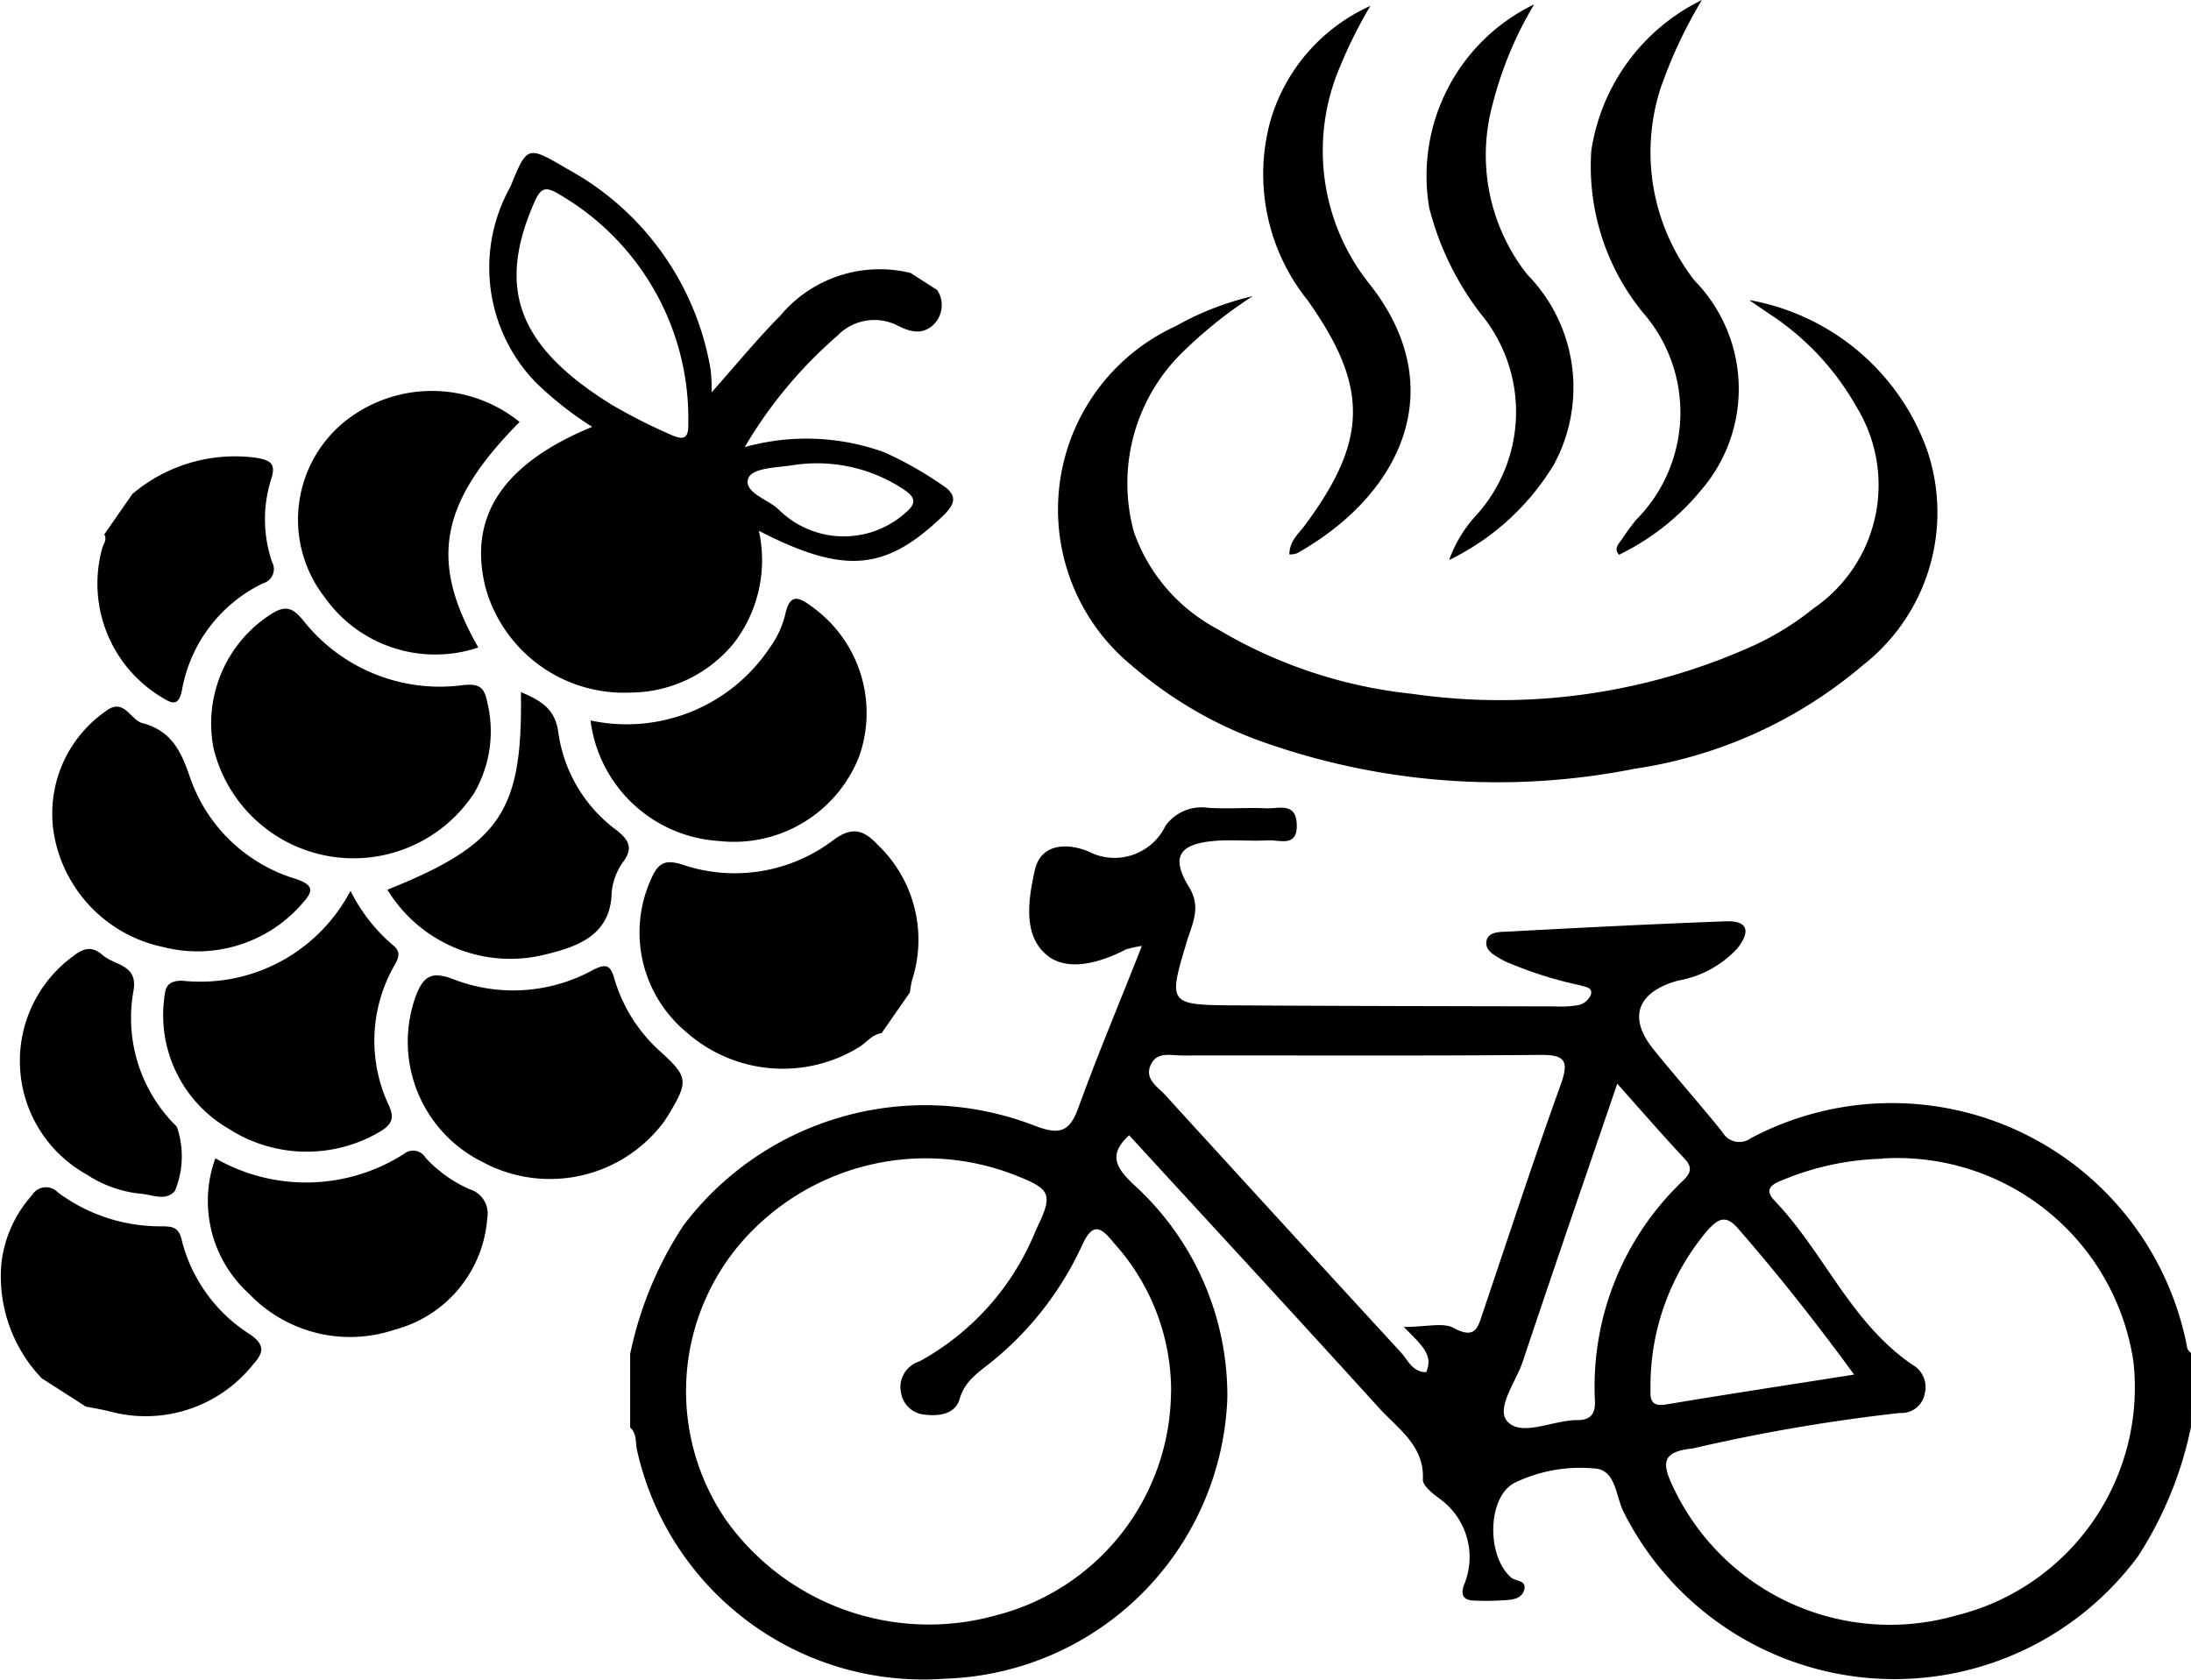 <svg xmlns="http://www.w3.org/2000/svg" width="42.669" height="32.714" viewBox="0 0 42.669 32.714">
  <g transform="translate(-1020 -1437.577)">
    <path d="M10.107,8.317a1.8,1.8,0,0,0,2.462.067c.228-.191.206-.306-.039-.467a3.053,3.053,0,0,0-2.177-.461c-.311.046-.789.046-.847.274-.065.265.417.4.6.587M6.822,6.255a10.635,10.635,0,0,0,1.151.589c.232.106.378.137.372-.18a5.048,5.048,0,0,0-2.52-4.491c-.254-.154-.352-.124-.469.139-.737,1.662-.363,2.8,1.467,3.943M13.19,4.037a.531.531,0,0,1-.093.7c-.226.187-.456.109-.7-.017a1,1,0,0,0-1.151.213A8.7,8.7,0,0,0,9.444,7.1a4.454,4.454,0,0,1,2.718.1,7.075,7.075,0,0,1,1.1.619c.306.193.313.352.063.6C12.2,9.51,11.4,9.594,9.72,8.73a2.651,2.651,0,0,1-.474,2.17,2.614,2.614,0,0,1-2.021.98A2.8,2.8,0,0,1,4.4,9.849c-.352-1.382.319-2.42,2.073-3.144a6.783,6.783,0,0,1-1.1-.867,3.214,3.214,0,0,1-.491-3.811c.33-.813.33-.8,1.121-.337A5.488,5.488,0,0,1,8.779,5.582a3.821,3.821,0,0,1,.022.45c.508-.574.9-1.052,1.332-1.488a2.523,2.523,0,0,1,2.546-.834c.169.111.341.219.511.328" transform="translate(1025.059 1439.185)" fill="#000"/>
    <path d="M10.451,11.381c-.193.026-.3.185-.448.276a2.833,2.833,0,0,1-3.365-.3,2.52,2.52,0,0,1-.654-3.035c.133-.278.282-.315.578-.224a3.174,3.174,0,0,0,2.944-.476c.385-.287.608-.18.873.1a2.556,2.556,0,0,1,.658,2.635,2.038,2.038,0,0,0-.039.23l-.548.789" transform="translate(1026.723 1446.316)" fill="#000"/>
    <path d="M.821,14.371a2.869,2.869,0,0,1-.793-2.255,2.4,2.4,0,0,1,.6-1.325.316.316,0,0,1,.5-.048,3.337,3.337,0,0,0,2.029.66c.222,0,.326.033.38.259A3.049,3.049,0,0,0,4.858,13.5c.341.228.252.389.061.606A2.678,2.678,0,0,1,2.107,15c-.143-.033-.291-.059-.437-.087-.282-.183-.567-.363-.849-.545" transform="translate(1020 1450.057)" fill="#000"/>
    <path d="M1.552,4.828a3.089,3.089,0,0,1,2.4-.706c.3.05.4.117.3.426a2.569,2.569,0,0,0,.02,1.606.287.287,0,0,1-.174.413A2.862,2.862,0,0,0,2.519,8.637c-.07.356-.209.267-.426.133A2.583,2.583,0,0,1,.963,5.888c.024-.089.1-.169.041-.272l.548-.789" transform="translate(1021.027 1442.369)" fill="#000"/>
    <path d="M7.022,9.039a2.806,2.806,0,0,1-5.08-.863A2.527,2.527,0,0,1,3.066,5.56c.259-.163.4-.141.613.113A3.387,3.387,0,0,0,6.807,6.944c.319-.033.406.052.463.322a2.4,2.4,0,0,1-.248,1.773" transform="translate(1022.217 1443.975)" fill="#000"/>
    <path d="M8.665,11.674a2.767,2.767,0,0,1-3.55.8A2.611,2.611,0,0,1,3.835,9.2c.141-.332.285-.445.706-.287a3.228,3.228,0,0,0,2.72-.172c.269-.139.352-.1.428.178a3.064,3.064,0,0,0,.921,1.432c.493.454.513.554.18,1.123-.039.067-.083.135-.126.2" transform="translate(1024.279 1447.731)" fill="#000"/>
    <path d="M5.109,7.985a3.324,3.324,0,0,0,.823,1.056c.152.119.126.228.046.374a2.95,2.95,0,0,0-.117,2.761c.111.252.039.367-.176.5a2.81,2.81,0,0,1-2.953-.059,2.557,2.557,0,0,1-1.251-2.533c.02-.193.043-.345.343-.348A3.3,3.3,0,0,0,5.109,7.985" transform="translate(1021.717 1446.94)" fill="#000"/>
    <path d="M6.984,4.108C5.424,5.685,5.217,6.815,6.18,8.5a2.637,2.637,0,0,1-2.992-.978,2.461,2.461,0,0,1,.345-3.385,2.716,2.716,0,0,1,3.45-.03" transform="translate(1023.135 1441.687)" fill="#000"/>
    <path d="M5.293,7.737A3.348,3.348,0,0,0,8.784,6.32a1.818,1.818,0,0,0,.3-.643c.1-.471.311-.313.567-.122a2.544,2.544,0,0,1,.88,2.866A2.617,2.617,0,0,1,7.8,10.085,2.688,2.688,0,0,1,5.293,7.737" transform="translate(1026.207 1443.871)" fill="#000"/>
    <path d="M2.005,10.463a3.545,3.545,0,0,0,3.67-.083.281.281,0,0,1,.424.074,2.6,2.6,0,0,0,.856.611.494.494,0,0,1,.345.565A2.428,2.428,0,0,1,5.5,13.8a2.719,2.719,0,0,1-2.84-.7,2.437,2.437,0,0,1-.656-2.635" transform="translate(1022.189 1449.672)" fill="#000"/>
    <path d="M2.211,6.651c.593.154.773.574.945,1.08a3.131,3.131,0,0,0,2.06,1.96c.341.119.335.232.141.452a2.7,2.7,0,0,1-2.738.871A2.723,2.723,0,0,1,.53,8.967,2.427,2.427,0,0,1,1.5,6.429c.354-.282.482.148.708.222" transform="translate(1020.551 1445.005)" fill="#000"/>
    <path d="M3.473,10.052c2.205-.884,2.635-1.521,2.6-3.848.387.163.676.33.73.8A2.857,2.857,0,0,0,7.944,8.9c.228.183.313.335.133.593a1.2,1.2,0,0,0-.237.617c-.02.845-.682,1.06-1.345,1.217a2.8,2.8,0,0,1-3.022-1.275" transform="translate(1024.072 1444.852)" fill="#000"/>
    <path d="M1.482,12.9a2.528,2.528,0,0,1-.348-4.189c.189-.143.385-.326.654-.087.237.211.71.178.6.723a2.96,2.96,0,0,0,.849,2.622A1.769,1.769,0,0,1,3.2,13.219c-.176.206-.437.076-.658.056A2.312,2.312,0,0,1,1.482,12.9" transform="translate(1020.207 1447.551)" fill="#000"/>
    <path d="M29.483,18.28c-.754-1.034-1.488-1.958-2.264-2.85-.237-.272-.387-.18-.582.03a4.689,4.689,0,0,0-1.119,3.12c-.011.2.033.326.3.282,1.191-.2,2.383-.38,3.663-.582M24.87,12.616c-.641,1.879-1.249,3.639-1.838,5.405-.133.4-.543.928-.291,1.182.285.289.886-.041,1.356-.037.256,0,.348-.124.339-.369a5.528,5.528,0,0,1,1.712-4.291c.146-.143.2-.256.033-.432-.419-.445-.819-.91-1.31-1.458M20.7,17.352c.456,0,.778-.091.98.017.435.237.478-.015.574-.3.5-1.477.982-2.959,1.512-4.426.165-.461.109-.6-.421-.589-2.318.02-4.634.007-6.952.011-.211,0-.478-.08-.6.167-.143.282.117.435.272.6q2.291,2.513,4.591,5.014c.137.15.224.385.493.387.154-.345-.111-.548-.443-.889m9.331-3.268a5.384,5.384,0,0,0-1.929.408c-.222.085-.391.18-.176.406.969,1.012,1.482,2.377,2.69,3.2a.5.5,0,0,1,.237.561.46.46,0,0,1-.482.376,34.543,34.543,0,0,0-4.035.691c-.593.061-.611.274-.391.734a4.666,4.666,0,0,0,5.516,2.52,4.573,4.573,0,0,0,3.457-4.934,4.649,4.649,0,0,0-4.886-3.967M16.182,18.625a4.293,4.293,0,0,0-1.117-2.911c-.272-.345-.424-.376-.619.052a6.3,6.3,0,0,1-1.708,2.223c-.265.222-.571.391-.676.771-.083.282-.385.335-.676.3a.509.509,0,0,1-.461-.413.523.523,0,0,1,.356-.624,5.072,5.072,0,0,0,2.27-2.562c.345-.71.3-.793-.461-1.086a4.764,4.764,0,0,0-5.3,1.356,4.436,4.436,0,0,0-.274,5.384,4.855,4.855,0,0,0,5.264,1.851,4.528,4.528,0,0,0,3.4-4.341m19.862.682a7.365,7.365,0,0,1-1.03,2.512,5.9,5.9,0,0,1-10.022-.873c-.148-.3-.148-.784-.524-.834a2.944,2.944,0,0,0-1.573.265c-.55.25-.582,1.427-.089,1.855.089.076.3.05.256.232s-.226.2-.378.209a5.166,5.166,0,0,1-.608.007c-.226-.007-.25-.139-.185-.311a1.4,1.4,0,0,0-.467-1.664c-.137-.1-.341-.259-.337-.38.033-.663-.489-.993-.858-1.4-1.61-1.775-3.237-3.535-4.862-5.306-.445.4-.209.669.074.947a5.547,5.547,0,0,1,1.838,4.174,5.681,5.681,0,0,1-5.5,5.462,5.71,5.71,0,0,1-6-4.467c-.028-.148,0-.306-.13-.426V17.88a7.2,7.2,0,0,1,1.039-2.507,5.9,5.9,0,0,1,6.835-1.942c.5.193.687.117.858-.356.372-1.028.8-2.038,1.234-3.144A2.235,2.235,0,0,0,15.3,10c-.5.261-1.134.439-1.532.115-.478-.387-.367-1.088-.241-1.656s.7-.513,1.045-.367a1.1,1.1,0,0,0,1.5-.5.864.864,0,0,1,.817-.352c.382.028.767-.007,1.147.011.237.011.578-.126.593.311.017.458-.332.3-.567.313-.335.02-.676-.017-1.01.009-.719.056-.882.311-.521.9.239.387.07.7-.037,1.043-.376,1.245-.374,1.254.952,1.262,2.071.013,4.143.015,6.214.02a1.984,1.984,0,0,0,.469-.028.354.354,0,0,0,.228-.2c.043-.146-.122-.152-.217-.185a7.668,7.668,0,0,1-1.464-.469c-.154-.089-.365-.183-.356-.356.009-.224.265-.211.428-.219,1.412-.076,2.824-.148,4.237-.2.478-.017.454.239.222.53a2.043,2.043,0,0,1-1.151.624c-.793.219-.98.715-.489,1.327.439.548.91,1.073,1.349,1.621a.379.379,0,0,0,.556.122,5.854,5.854,0,0,1,8.5,4.091c.007.037.052.067.078.1Z" transform="translate(1026.625 1446.068)" fill="#000"/>
    <path d="M22.959,2.733a4.514,4.514,0,0,1,3.457,2.929A3.775,3.775,0,0,1,25.16,9.844a8.846,8.846,0,0,1-4.45,2.016,13.677,13.677,0,0,1-7.378-.576,8,8,0,0,1-2.407-1.434,3.93,3.93,0,0,1,.854-6.611,5.633,5.633,0,0,1,1.5-.584A8.552,8.552,0,0,0,11.983,3.68a3.569,3.569,0,0,0-1.015,3.574A3.423,3.423,0,0,0,12.6,9.142,9.268,9.268,0,0,0,16.389,10.4a11.985,11.985,0,0,0,6.663-.949,5.582,5.582,0,0,0,1.154-.719,2.91,2.91,0,0,0,.826-3.93,5.214,5.214,0,0,0-1.706-1.812c-.122-.083-.246-.167-.367-.252" transform="translate(1031.117 1440.69)" fill="#000"/>
    <path d="M14.887.039a7.268,7.268,0,0,0-.806,1.936A3.753,3.753,0,0,0,14.753,5.3,3.144,3.144,0,0,1,15.272,9a4.848,4.848,0,0,1-2.04,1.86,2.532,2.532,0,0,1,.5-.841,3,3,0,0,0,.106-3.965,5.675,5.675,0,0,1-.993-2.047A3.708,3.708,0,0,1,14.887.039" transform="translate(1034.99 1437.623)" fill="#000"/>
    <path d="M13.417.053a8.887,8.887,0,0,0-.589,1.178,4.155,4.155,0,0,0,.565,4.23c1.614,2.029.628,4.111-1.406,5.253a.461.461,0,0,1-.148.022c0-.256.176-.4.3-.565,1.219-1.643,1.262-2.681.059-4.38a3.921,3.921,0,0,1-.73-3.494A3.535,3.535,0,0,1,13.417.053" transform="translate(1033.271 1437.639)" fill="#000"/>
    <path d="M16.429,0a9.1,9.1,0,0,0-.815,1.749,4.07,4.07,0,0,0,.671,3.715,3.016,3.016,0,0,1,.13,4.08,4.758,4.758,0,0,1-1.6,1.26c-.117-.133.011-.226.067-.319a4.566,4.566,0,0,1,.276-.372,2.962,2.962,0,0,0,.117-4.032,4.5,4.5,0,0,1-1-3.146A3.912,3.912,0,0,1,16.429,0" transform="translate(1036.715 1437.577)" fill="#000"/>
  </g>
</svg>
